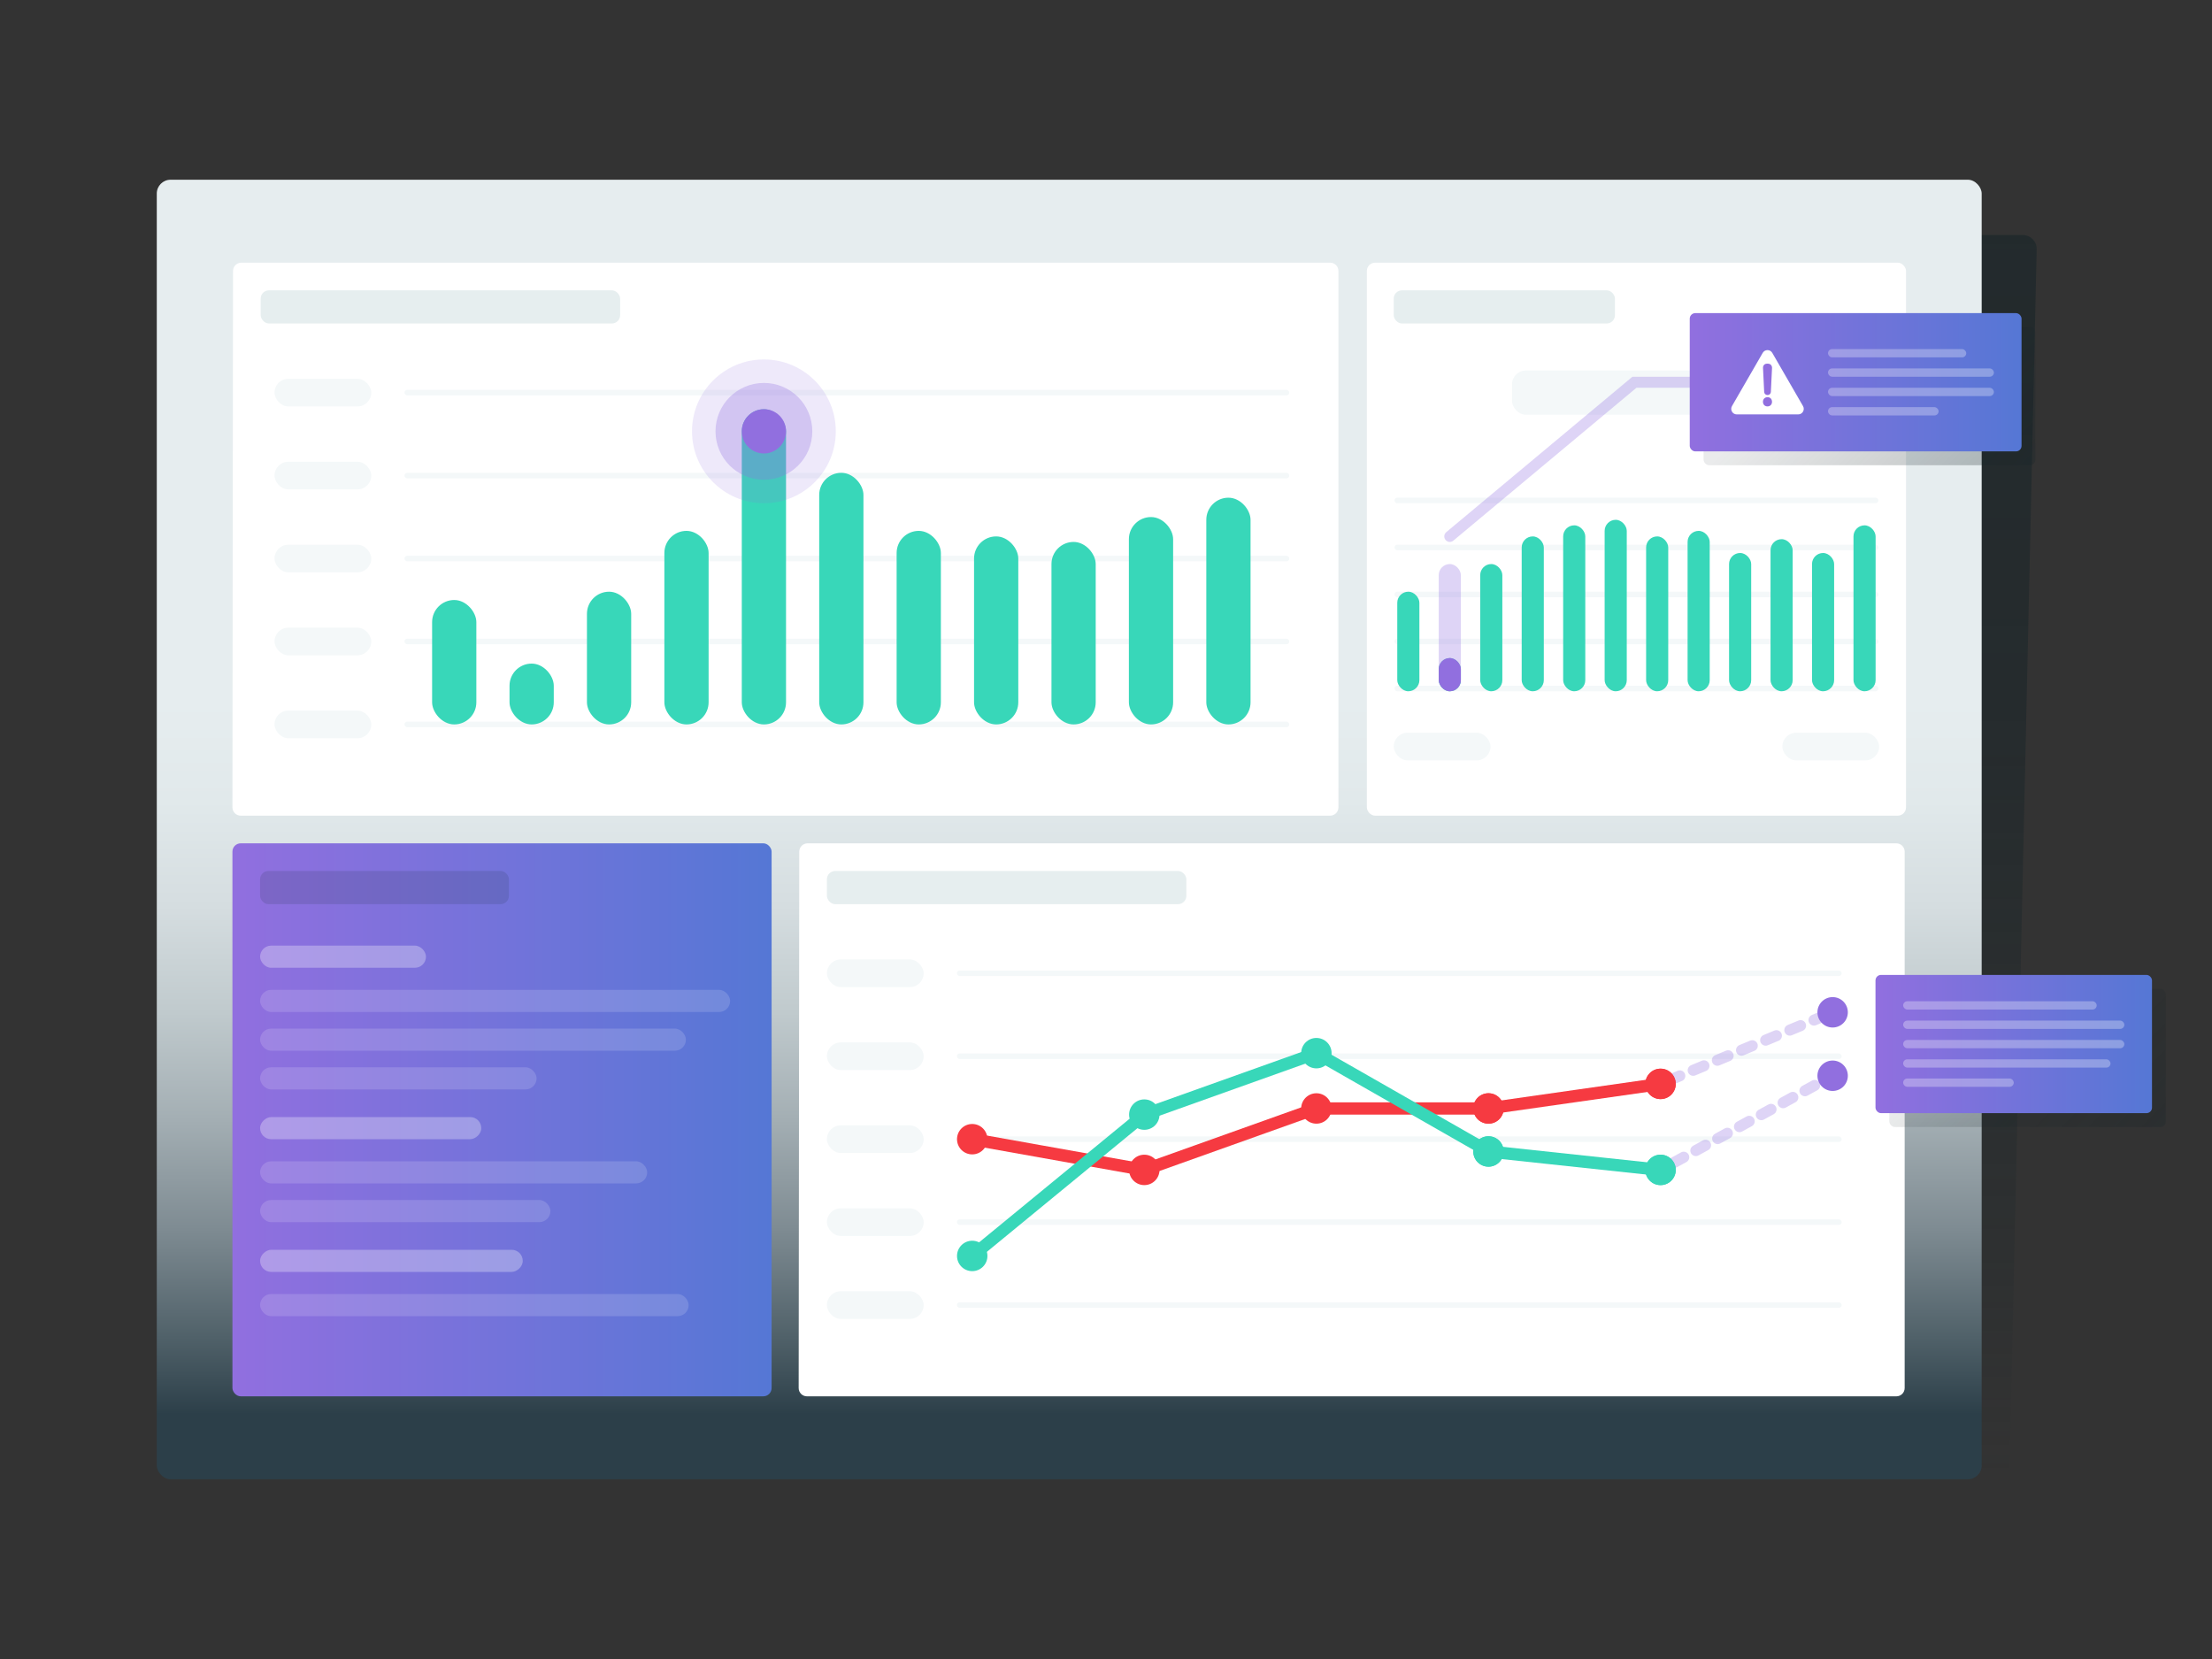 <?xml version="1.0" encoding="UTF-8"?>
<svg id="Calque_1" xmlns="http://www.w3.org/2000/svg" width="800" height="600" xmlns:xlink="http://www.w3.org/1999/xlink" version="1.1" viewBox="0 0 800 600">
  <rect x="0" y="0" width="800" height="600" fill="#333333" stroke="none"/>
  <!-- Generator: Adobe Illustrator 30.1.0, SVG Export Plug-In . SVG Version: 2.1.1 Build 136)  -->
  <defs>
    <linearGradient id="Dégradé_sans_nom_162" data-name="Dégradé sans nom 162" x1="401.645" y1="535" x2="401.645" y2="85" gradientUnits="userSpaceOnUse">
      <stop offset="0" stop-color="#182428" stop-opacity="0"/>
      <stop offset=".174" stop-color="#182428" stop-opacity=".186"/>
      <stop offset=".594" stop-color="#182428" stop-opacity=".496"/>
      <stop offset="1" stop-color="#182428" stop-opacity=".6"/>
    </linearGradient>
    <linearGradient id="Dégradé_sans_nom_155" data-name="Dégradé sans nom 155" x1="386.701" y1="535" x2="386.701" y2="65" gradientUnits="userSpaceOnUse">
      <stop offset=".05" stop-color="#2c3f49"/>
      <stop offset=".109" stop-color="#506169"/>
      <stop offset=".192" stop-color="#7e8b92"/>
      <stop offset=".276" stop-color="#a3aeb3"/>
      <stop offset=".359" stop-color="#c0cacd"/>
      <stop offset=".441" stop-color="#d5dde0"/>
      <stop offset=".522" stop-color="#e1e9eb"/>
      <stop offset=".6" stop-color="#e6edef"/>
    </linearGradient>
    <linearGradient id="Dégradé_sans_nom_1842" data-name="Dégradé sans nom 1842" x1="696.385" y1="345.673" x2="770.213" y2="419.501" gradientUnits="userSpaceOnUse">
      <stop offset=".3" stop-color="#182428" stop-opacity=".3"/>
      <stop offset="1" stop-color="#182428"/>
    </linearGradient>
    <linearGradient id="Dégradé_sans_nom_3" data-name="Dégradé sans nom 3" x1="678.299" y1="377.587" x2="778.299" y2="377.587" gradientUnits="userSpaceOnUse">
      <stop offset="0" stop-color="#916fdf"/>
      <stop offset="1" stop-color="#5577d5"/>
    </linearGradient>
    <linearGradient id="Dégradé_sans_nom_31" data-name="Dégradé sans nom 3" x1="84.062" y1="404.998" x2="279.062" y2="404.998" xlink:href="#Dégradé_sans_nom_3"/>
    <linearGradient id="Dégradé_sans_nom_18421" data-name="Dégradé sans nom 1842" x1="634.206" y1="101.332" x2="718.034" y2="185.161" xlink:href="#Dégradé_sans_nom_1842"/>
    <linearGradient id="Dégradé_sans_nom_32" data-name="Dégradé sans nom 3" x1="611.12" y1="138.247" x2="731.12" y2="138.247" xlink:href="#Dégradé_sans_nom_3"/>
  </defs>
  <g id="dashboard">
    <path d="M721.811,535H71.701c-2.761,0-5-2.239-5-5V90c0-2.761,2.239-5,5-5h659.888c2.805,0,5.061,2.307,4.999,5.111l-9.778,440c-.06,2.717-2.281,4.889-4.999,4.889Z" fill="url(#Dégradé_sans_nom_162)"/>
    <rect id="bg" x="56.701" y="65" width="660" height="470" rx="5" ry="5" fill="url(#Dégradé_sans_nom_155)"/>
    <g id="widgets">
      <g id="opportunities">
        <g id="widget">
          <path id="bg1" data-name="bg" d="M685.847,505.002h-394c-1.658,0-3.002-1.345-3-3.003l.215-194c.002-1.656,1.344-2.997,3-2.997h393.785c1.657,0,3,1.343,3,3v194c0,1.657-1.343,3-3,3Z" fill="#fff"/>
          <g id="graph">
            <g>
              <rect x="346.062" y="351.002" width="320" height="2" rx="1" ry="1" fill="#f4f8f9"/>
              <rect x="346.062" y="381.002" width="320" height="2" rx="1" ry="1" fill="#f4f8f9"/>
              <rect x="346.062" y="411.002" width="320" height="2" rx="1" ry="1" fill="#f4f8f9"/>
              <rect x="346.062" y="441.002" width="320" height="2" rx="1" ry="1" fill="#f4f8f9"/>
              <rect x="346.062" y="471.002" width="320" height="2" rx="1" ry="1" fill="#f4f8f9"/>
            </g>
            <g>
              <rect x="299.062" y="347.002" width="35" height="10" rx="5" ry="5" fill="#f4f8f9"/>
              <rect x="299.062" y="377.002" width="35" height="10" rx="5" ry="5" fill="#f4f8f9"/>
              <rect x="299.062" y="407.002" width="35" height="10" rx="5" ry="5" fill="#f4f8f9"/>
              <rect x="299.062" y="437.002" width="35" height="10" rx="5" ry="5" fill="#f4f8f9"/>
              <rect x="299.062" y="467.002" width="35" height="10" rx="5" ry="5" fill="#f4f8f9"/>
            </g>
            <g>
              <g>
                <polygon points="601.385 394.128 538.326 403.112 476.474 403.112 414.044 425.404 351.227 414.189 352.008 409.814 413.662 420.821 475.706 398.668 538.167 398.668 599.741 389.875 601.385 394.128" fill="#f63a41"/>
                <g>
                  <circle cx="351.617" cy="412.002" r="5.5" fill="#f63a41"/>
                  <circle cx="413.854" cy="423.113" r="5.5" fill="#f63a41"/>
                  <circle cx="476.09" cy="400.89" r="5.5" fill="#f63a41"/>
                  <circle cx="538.326" cy="400.89" r="5.5" fill="#f63a41"/>
                  <circle cx="600.563" cy="392" r="5.5" fill="#f63a41"/>
                </g>
              </g>
              <g>
                <polygon points="601.136 425.408 537.627 418.605 475.875 383.325 414.964 405.074 353.028 455.942 350.207 452.509 412.742 401.151 476.305 378.452 539.024 414.286 599.99 420.816 601.136 425.408" fill="#38d7b9"/>
                <g>
                  <circle cx="351.617" cy="454.227" r="5.5" fill="#38d7b9"/>
                  <circle cx="413.854" cy="403.112" r="5.5" fill="#38d7b9"/>
                  <circle cx="476.09" cy="380.889" r="5.5" fill="#38d7b9"/>
                  <circle cx="538.326" cy="416.446" r="5.5" fill="#38d7b9"/>
                  <circle cx="600.563" cy="423.114" r="5.5" fill="#38d7b9"/>
                </g>
              </g>
            </g>
          </g>
          <rect id="title" x="299.062" y="315.002" width="130" height="12" rx="3" ry="3" fill="#e6eeef"/>
        </g>
        <g id="comment">
          <rect x="683.299" y="357.587" width="100" height="50" rx="2" ry="2" fill="url(#Dégradé_sans_nom_1842)" opacity=".3"/>
          <rect x="678.299" y="352.587" width="100" height="50" rx="2" ry="2" fill="url(#Dégradé_sans_nom_3)"/>
          <g id="description" opacity=".3">
            <rect x="688.299" y="369.116" width="80" height="3" rx="1.5" ry="1.5" fill="#fff"/>
            <rect x="688.299" y="362.116" width="70" height="3" rx="1.5" ry="1.5" fill="#fff"/>
            <rect x="688.299" y="376.116" width="80" height="3" rx="1.5" ry="1.5" fill="#fff"/>
            <rect x="688.299" y="383.116" width="75" height="3" rx="1.5" ry="1.5" fill="#fff"/>
            <rect x="688.299" y="390.058" width="40" height="3" rx="1.5" ry="1.5" fill="#fff"/>
          </g>
        </g>
        <g id="opportunities1" data-name="opportunities">
          <g>
            <line x1="605.435" y1="420.442" x2="657.9" y2="391.678" fill="none" opacity=".3" stroke="#916fdf" stroke-dasharray="4 5" stroke-linecap="round" stroke-miterlimit="10" stroke-width="4"/>
            <circle cx="538.326" cy="416.446" r="5.5" fill="#38d7b9"/>
            <circle cx="600.563" cy="423.114" r="5.5" fill="#38d7b9"/>
            <circle cx="662.799" cy="389.059" r="5.5" fill="#916fdf"/>
          </g>
          <g>
            <g opacity=".3">
              <g>
                <line x1="605.674" y1="389.875" x2="607.521" y2="389.107" fill="none" stroke="#916fdf" stroke-linecap="round" stroke-miterlimit="10" stroke-width="4"/>
                <line x1="612.374" y1="387.088" x2="653.627" y2="369.93" fill="none" stroke="#916fdf" stroke-dasharray="4.205 5.256" stroke-linecap="round" stroke-miterlimit="10" stroke-width="4"/>
                <line x1="656.053" y1="368.921" x2="657.9" y2="368.153" fill="none" stroke="#916fdf" stroke-linecap="round" stroke-miterlimit="10" stroke-width="4"/>
              </g>
            </g>
            <circle cx="538.326" cy="400.89" r="5.5" fill="#f63a41"/>
            <circle cx="600.563" cy="392" r="5.5" fill="#f63a41"/>
            <circle cx="662.799" cy="366.115" r="5.5" fill="#916fdf"/>
          </g>
        </g>
      </g>
      <g id="comment1" data-name="comment">
        <rect id="bg2" data-name="bg" x="84.062" y="304.998" width="195" height="200" rx="3" ry="3" fill="url(#Dégradé_sans_nom_31)"/>
        <g id="text">
          <rect x="94.062" y="468.002" width="155" height="8" rx="4" ry="4" fill="#fff" opacity=".15"/>
          <rect x="137.562" y="408.502" width="8" height="95" rx="4" ry="4" transform="translate(597.564 314.44) rotate(90)" fill="#fff" opacity=".3"/>
          <g>
            <rect x="94.062" y="434.002" width="105" height="8" rx="4" ry="4" fill="#fff" opacity=".15"/>
            <rect x="94.062" y="420.002" width="140" height="8" rx="4" ry="4" fill="#fff" opacity=".15"/>
          </g>
          <rect x="130.062" y="368.002" width="8" height="80" rx="4" ry="4" transform="translate(542.064 273.94) rotate(90)" fill="#fff" opacity=".3"/>
          <g>
            <rect x="94.062" y="386.002" width="100" height="8" rx="4" ry="4" fill="#fff" opacity=".15"/>
            <rect x="94.062" y="372.002" width="154" height="8" rx="4" ry="4" fill="#fff" opacity=".15"/>
            <rect x="94.062" y="358.002" width="170" height="8" rx="4" ry="4" fill="#fff" opacity=".15"/>
          </g>
          <rect x="94.062" y="342.002" width="60" height="8" rx="4" ry="4" fill="#fff" opacity=".3"/>
        </g>
        <rect id="title1" data-name="title" x="94.062" y="314.998" width="90" height="12" rx="3" ry="3" fill="#1b313c" opacity=".15"/>
      </g>
      <g id="issues">
        <g id="widget1" data-name="widget">
          <rect id="bg3" data-name="bg" x="494.34" y="94.998" width="195" height="200" rx="3" ry="3" fill="#fff"/>
          <g id="graph1" data-name="graph">
            <g>
              <rect x="504.34" y="179.998" width="175" height="2" rx="1" ry="1" fill="#f4f8f9"/>
              <rect x="504.34" y="196.998" width="175" height="2" rx="1" ry="1" fill="#f4f8f9"/>
              <rect x="504.34" y="213.998" width="175" height="2" rx="1" ry="1" fill="#f4f8f9"/>
              <rect x="504.34" y="230.998" width="175" height="2" rx="1" ry="1" fill="#f4f8f9"/>
              <rect x="504.34" y="247.998" width="175" height="2" rx="1" ry="1" fill="#f4f8f9"/>
            </g>
            <g>
              <rect x="505.34" y="213.998" width="8" height="36" rx="4" ry="4" fill="#38d7b9"/>
              <rect x="520.34" y="237.998" width="8" height="12" rx="4" ry="4" fill="#38d7b9"/>
              <rect x="535.34" y="203.998" width="8" height="46" rx="4" ry="4" fill="#38d7b9"/>
              <rect x="550.34" y="193.998" width="8" height="56" rx="4" ry="4" fill="#38d7b9"/>
              <rect x="565.34" y="189.998" width="8" height="60" rx="4" ry="4" fill="#38d7b9"/>
              <rect x="580.34" y="187.998" width="8" height="62" rx="4" ry="4" fill="#38d7b9"/>
              <rect x="595.34" y="193.998" width="8" height="56" rx="4" ry="4" fill="#38d7b9"/>
              <rect x="610.34" y="191.998" width="8" height="58" rx="4" ry="4" fill="#38d7b9"/>
              <rect x="625.34" y="199.998" width="8" height="50" rx="4" ry="4" fill="#38d7b9"/>
              <rect x="640.34" y="194.998" width="8" height="55" rx="4" ry="4" fill="#38d7b9"/>
              <rect x="655.34" y="199.998" width="8" height="50" rx="4" ry="4" fill="#38d7b9"/>
              <rect x="670.34" y="189.998" width="8" height="60" rx="4" ry="4" fill="#38d7b9"/>
            </g>
            <rect x="504.062" y="264.998" width="35" height="10" rx="5" ry="5" fill="#f4f8f9"/>
            <rect x="644.617" y="264.998" width="35" height="10" rx="5" ry="5" fill="#f4f8f9"/>
            <rect x="546.84" y="133.998" width="90" height="16" rx="5" ry="5" fill="#f4f8f9"/>
          </g>
          <rect id="title2" data-name="title" x="504.062" y="104.998" width="80" height="12" rx="3" ry="3" fill="#e6eeef"/>
        </g>
        <g id="issue">
          <g id="data">
            <rect x="520.34" y="203.998" width="8" height="46" rx="4" ry="4" fill="#916fdf" opacity=".3"/>
            <rect x="520.34" y="237.998" width="8" height="12" rx="4" ry="4" fill="#916fdf"/>
          </g>
          <g id="panel">
            <rect x="616.12" y="118.247" width="120" height="50" rx="2" ry="2" fill="url(#Dégradé_sans_nom_18421)" opacity=".3"/>
            <polyline points="611.12 138.247 591.12 138.247 524.34 193.998" fill="none" opacity=".3" stroke="#916fdf" stroke-linecap="round" stroke-miterlimit="10" stroke-width="4"/>
            <g>
              <rect x="611.12" y="113.247" width="120" height="50" rx="2" ry="2" fill="url(#Dégradé_sans_nom_32)"/>
              <g opacity=".3">
                <rect x="661.12" y="133.247" width="60" height="3" rx="1.5" ry="1.5" fill="#fff"/>
                <rect x="661.12" y="126.247" width="50" height="3" rx="1.5" ry="1.5" fill="#fff"/>
                <rect x="661.12" y="140.247" width="60" height="3" rx="1.5" ry="1.5" fill="#fff"/>
                <rect x="661.12" y="147.247" width="40" height="3" rx="1.5" ry="1.5" fill="#fff"/>
              </g>
              <g>
                <path d="M637.506,127.62l-11.116,19.253c-.77,1.333.192,3,1.732,3h22.231c1.54,0,2.502-1.667,1.732-3l-11.116-19.253c-.77-1.333-2.694-1.333-3.464,0Z" fill="#fff"/>
                <path d="M639.245,146.98h-.039c-.948,0-1.61-.686-1.61-1.668s.678-1.668,1.649-1.668c.971,0,1.611.656,1.63,1.67-0.0.985-.671,1.667-1.63,1.667ZM639.29,142.88c-.698,0-1.221-.499-1.25-1.111l-.425-8.751c-.026-.539.289-1.206.862-1.388.498-.157.998-.157,1.513.007.59.187.916.854.891,1.392l-.424,8.741c-.03.612-.553,1.11-1.166,1.11Z" fill="#916fdf"/>
              </g>
            </g>
          </g>
        </g>
      </g>
      <g id="summary">
        <g id="widget2" data-name="widget">
          <path id="bg4" data-name="bg" d="M481.062,294.998H87.062c-1.658,0-3.002-1.345-3-3.003l.215-194c.002-1.656,1.344-2.997,3-2.997h393.785c1.657,0,3,1.343,3,3v194c0,1.657-1.343,3-3,3Z" fill="#fff"/>
          <g id="graph2" data-name="graph">
            <g>
              <rect x="146.277" y="140.998" width="320" height="2" rx="1" ry="1" fill="#f4f8f9"/>
              <rect x="146.277" y="170.998" width="320" height="2" rx="1" ry="1" fill="#f4f8f9"/>
              <rect x="146.277" y="200.998" width="320" height="2" rx="1" ry="1" fill="#f4f8f9"/>
              <rect x="146.277" y="230.998" width="320" height="2" rx="1" ry="1" fill="#f4f8f9"/>
              <rect x="146.277" y="260.998" width="320" height="2" rx="1" ry="1" fill="#f4f8f9"/>
            </g>
            <g>
              <rect x="99.277" y="136.998" width="35" height="10" rx="5" ry="5" fill="#f4f8f9"/>
              <rect x="99.277" y="166.998" width="35" height="10" rx="5" ry="5" fill="#f4f8f9"/>
              <rect x="99.277" y="196.998" width="35" height="10" rx="5" ry="5" fill="#f4f8f9"/>
              <rect x="99.277" y="226.998" width="35" height="10" rx="5" ry="5" fill="#f4f8f9"/>
              <rect x="99.277" y="256.998" width="35" height="10" rx="5" ry="5" fill="#f4f8f9"/>
            </g>
            <g>
              <rect x="156.277" y="216.998" width="16" height="45" rx="8" ry="8" fill="#38d7b9"/>
              <rect x="184.277" y="239.998" width="16" height="22" rx="8" ry="8" fill="#38d7b9"/>
              <rect x="212.277" y="213.998" width="16" height="48" rx="8" ry="8" fill="#38d7b9"/>
              <rect x="240.277" y="191.998" width="16" height="70" rx="8" ry="8" fill="#38d7b9"/>
              <rect x="268.277" y="147.998" width="16" height="114" rx="8" ry="8" fill="#38d7b9"/>
              <rect x="296.277" y="170.998" width="16" height="91" rx="8" ry="8" fill="#38d7b9"/>
              <rect x="324.277" y="191.998" width="16" height="70" rx="8" ry="8" fill="#38d7b9"/>
              <rect x="352.277" y="193.998" width="16" height="68" rx="8" ry="8" fill="#38d7b9"/>
              <rect x="380.277" y="195.998" width="16" height="66" rx="8" ry="8" fill="#38d7b9"/>
              <rect x="408.277" y="186.998" width="16" height="75" rx="8" ry="8" fill="#38d7b9"/>
              <rect x="436.277" y="179.998" width="16" height="82" rx="8" ry="8" fill="#38d7b9"/>
            </g>
          </g>
          <rect id="title3" data-name="title" x="94.277" y="104.998" width="130" height="12" rx="3" ry="3" fill="#e6eeef"/>
        </g>
        <g id="stat">
          <circle cx="276.277" cy="155.998" r="26" fill="#916fdf" opacity=".15"/>
          <circle cx="276.277" cy="155.998" r="17.5" fill="#916fdf" opacity=".3"/>
          <circle cx="276.277" cy="155.998" r="8" fill="#916fdf"/>
        </g>
      </g>
    </g>
  </g>
</svg>